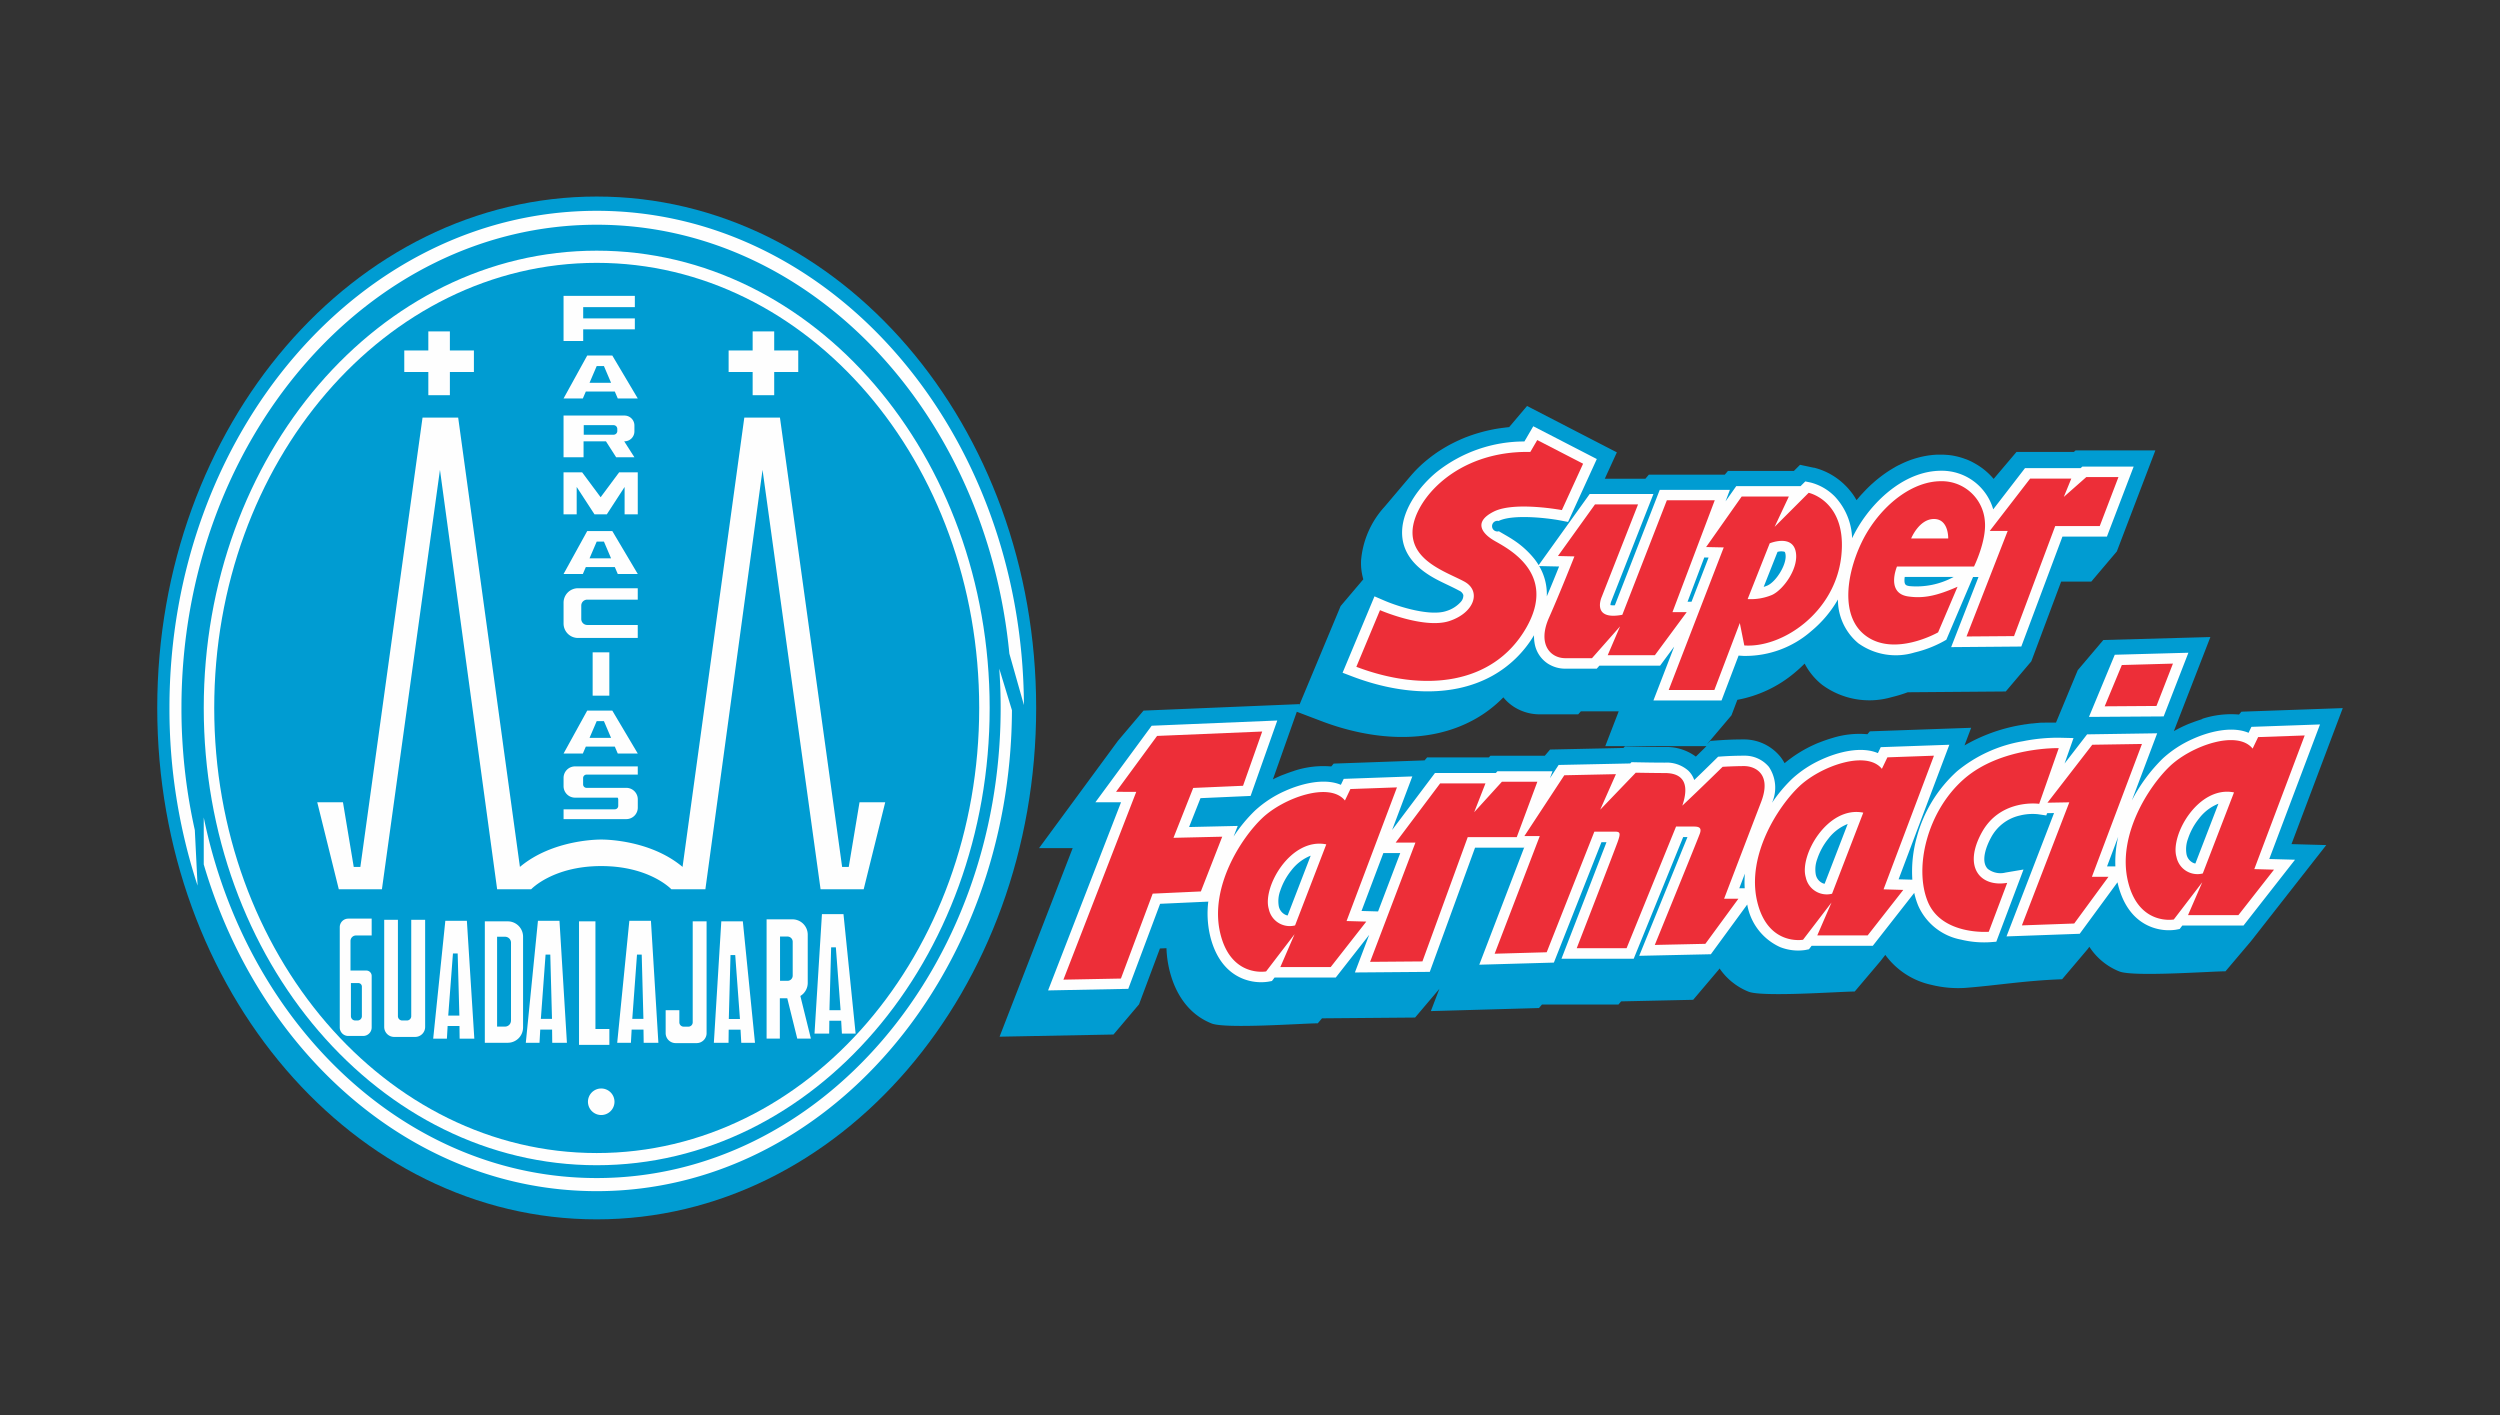 <svg xmlns="http://www.w3.org/2000/svg" width="318" height="180" viewBox="0 0 318 180">
  <rect x="0" y="0" width="318" height="180" fill="#333333" stroke="none"/>
  <g id="Grupo_1705" data-name="Grupo 1705" transform="translate(-1008 -1410)">
    <g id="Grupo_1545" data-name="Grupo 1545" transform="translate(1028 1435)">
      <g id="Grupo_1544" data-name="Grupo 1544" transform="translate(107.15 26.598)">
        <path id="Trazado_1888" data-name="Trazado 1888" d="M37.477,6317.871l-.066.02-.037.012-.068.022-.035.012-.07.021-.033.014-.1.032-.073.026-.029.008-.011.006-.09.032-.076.026-.025.01-.078.028-.023.01-.079.028-.021.006-.081.031-.019.006-.082.033-.017.007-.083.03-.015.008-.084.034-.013,0-.086.035-.011,0-.087.036-.009,0-.088.038-.007,0-.09.039h-.005l-.091.039h0l-.092.044h0l-.093.041c-.246.11-.49.228-.731.349l3.043-8.6,3.158,1.2c6.159,2.338,13.5,3.081,19.456-.239a15.816,15.816,0,0,0,3.661-2.8,5.637,5.637,0,0,0,1.364,1.219,6.067,6.067,0,0,0,3.283.943h4.871l.336-.38h4.817l-1.708,4.425H89.938l-.271.265-.017.018-.017.017-.017.019-.983.963-.017.016-.017.019-.017.014a6.275,6.275,0,0,0-3.962-1.22c-1.2,0-2.409-.019-3.612-.046l-1.449-.033-.189.2-9.332.2-.666.785H62.454l-.2.216H54.4l-.321.378-11.566.41-.309.363a11.854,11.854,0,0,0-4.732.56Zm115.568-6.641a11.835,11.835,0,0,1,4.628-.527l.308-.363,12.889-.455-6.523,17.3,4.422.122-9.563,12.212-3.254,3.844c-1.847,0-11.716.728-13.5.019a8.153,8.153,0,0,1-3.815-3.137l-.211.288-3.254,3.84c-4.753.172-8.216.778-12.324,1.1a14.154,14.154,0,0,1-4.278-.382,9.821,9.821,0,0,1-5.888-3.814l-.639.816-3.254,3.842c-1.847,0-11.716.729-13.5.021A8.112,8.112,0,0,1,91.6,6343l-.105.146-3.254,3.842-9.167.2-.336.4H69.01l-.381.448-13.754.388,1.083-2.827-3.088,3.648-11.843.1-.538.635c-1.847,0-11.716.729-13.5.019-3.021-1.2-4.708-3.916-5.409-6.976a13.774,13.774,0,0,1-.336-2.6l-.831.038-2.656,7.1-3.254,3.844-14.488.275,9.3-23.987H5.037l10.036-13.647,3.254-3.844,19.845-.825-.129.364L43.4,6296.9l2.883-3.4a7.554,7.554,0,0,1-.288-2.37,11.548,11.548,0,0,1,2.984-6.851l3.213-3.795.041-.047.032-.037.032-.037.005-.006.027-.032.065-.075.019-.02.013-.017.065-.073.033-.038h0l.032-.035.066-.074.016-.016.111-.122,0-.005,0,0,.033-.034.067-.071.011-.013.022-.022.034-.035.034-.035.026-.028.008-.01.034-.032.034-.036.034-.035.007-.006.027-.026.034-.035.034-.034.022-.022.012-.014.034-.032.069-.067,0,0,.067-.065.035-.034.018-.017.017-.016.035-.031.035-.034.033-.031h0l.008-.008.062-.058.035-.034.014-.01.022-.021.035-.033.035-.031.029-.026.006-.006.035-.031.035-.032.035-.03.009-.008.026-.022.036-.031.107-.093.036-.03.036-.032.036-.03.036-.028.036-.031.02-.017.016-.012.036-.032.036-.03.036-.027.141-.113.009-.008.133-.105.019-.015.124-.1.028-.02.116-.088.012-.008.089-.069.043-.03.047-.035.031-.021.124-.089h0l.134-.1.056-.039.088-.059.069-.049.084-.056.068-.046.1-.063.052-.035.1-.062.045-.03.043-.025.118-.075.033-.021.129-.078.023-.014.139-.084.014-.007.15-.09h0l.155-.087.006-.006.149-.084.117-.063.039-.02.027-.016.13-.069.037-.019.12-.063.048-.023.051-.027.093-.047.067-.034.09-.045.08-.038.1-.05.049-.021.118-.055.03-.016.07-.032.041-.018.1-.044.021-.01.113-.053.019-.007.11-.049.044-.021.039-.015.135-.059h0l.139-.058.032-.011.018-.01.157-.063h.007l.165-.063,0,0,.163-.061.14-.05.027-.01.025-.01.142-.05,0,0,.106-.035.079-.027.119-.04.039-.014.11-.037.084-.026.078-.024.1-.031.075-.023.112-.034.032-.008.078-.022.033-.012.132-.036.015-.006c.111-.03.222-.058.334-.092l.138-.034.034-.01.061-.014.111-.028.161-.041.012,0,.173-.04h0l.174-.038c.16-.035.32-.069.481-.1l.056-.011.109-.021.053-.008.057-.011.119-.021.018,0,.12-.021.067-.01.127-.024.037,0,.141-.021.035-.006.147-.022.032,0,.319-.042.057-.007q.245-.029.491-.056l2.275-2.687,11.423,5.9-1.537,3.358h5.163l.443-.523h9.662l.4-.476h8.391l.776-.777,1.755.374a8.561,8.561,0,0,1,4.057,2.327l.027.026.027.027.027.028h0l.027.029h0l.027.028h0l.026.028h0l.026.029h0l.026.028h0l.026.027h0l.026.029h0l.025.028h0l.025.029h0l.025.028h0l.025.028h0l.025.029h0l.024.029h0l.024.028h0l.024.028h0l.024.029h0l.024.03h0l.023.03h0l.023.029h0l.023.027v0l.023.028h0l.023.028v0l.023.025v0l.022.029h0l.022.028v0l.022.026h0l.022.03v0l.022.029h0l.022.028h0l.021.028v0l.021.028v0l.021.028h0l.021.029v0l.021.029h0l.02.03,0,0,.02.028,0,0,.02.028,0,0,.02.028,0,0,.02.03h0l.019.029h0l.019.029,0,0,.019.029h0l.019.029,0,0,.019.029,0,0,.019.028,0,0,.018.028h0l.018.03,0,0,.018.03,0,0,.018.028,0,0,.018.028,0,0,.018.028,0,.006.018.027,0,0,.017.03,0,0,.017.028,0,0,.017.028,0,0,.017.028,0,0,.017.028,0,0,.017.028,0,0,.017.028,0,0,.016.028,0,0,.016.03.252-.3.007-.007.121-.141,0,0,.125-.143v0l.125-.142.006,0,.122-.136.01-.011.006,0c.131-.146.265-.286.4-.426l0-.006.13-.129.005-.007.107-.105.013-.014.072-.069.076-.075.05-.047.093-.089.039-.036.11-.105.039-.033.1-.086.051-.047.107-.094.029-.028.114-.1.047-.042.086-.073.074-.062.089-.074.044-.035.126-.1.018-.014.114-.091.06-.047.1-.075.053-.039.1-.079.054-.039.116-.085.036-.027.116-.084.046-.032.107-.075.056-.04.124-.084.028-.019c.16-.106.322-.209.485-.312h.006l.152-.093.014-.01.016-.01.153-.091.01-.007.16-.089,0-.006.165-.092h0l.166-.088.006,0,.161-.086.012,0,.024-.01.151-.076.152-.075.009-.007.093-.04.069-.035.029-.012.142-.065.016-.007.076-.03.11-.047.049-.022.131-.055.044-.016.129-.052.062-.024.12-.044.062-.024.111-.039.082-.028.093-.029.087-.03.1-.034.082-.025.1-.028.069-.021.125-.036.061-.016.113-.033.08-.019.106-.028.077-.017.113-.028.074-.016.1-.021.1-.021.079-.015.108-.021.083-.016.1-.017.106-.016.078-.014.123-.017.064-.008.139-.018.049-.006.124-.014.079-.009.082-.007.109-.008h.011c.057,0,.113-.011.17-.014l.138-.007h.058l.013,0,.184,0h.006c.064,0,.128,0,.191,0h.13l.123,0h.007l.119,0h.01l.115.006h.014l.111.007h.017l.107.008.02,0,.1.011h.024l.04,0,.08.009h.007l.1.009.007,0,.07.011.07.008.009,0,.088.012h.015l.065.012.071.01.033.005.082.016.06.011.06.01.069.016.048.011.07.014.056.013.062.013.032.007.055.012.028.007.068.018.052.014.069.016.027.009.056.015.026.007.071.02.039.014.079.022.046.014.065.021.055.017.068.021.033.013.077.026.015.007.078.028.035.012.026.01.076.027.01,0,.083.03.029.012.012.006.1.04.088.035.022.012.006,0,.1.045h0l.093.041.016.008c.108.052.215.1.321.157l.1.054h0l.009.005a8.925,8.925,0,0,1,.792.476l.014.01c.1.066.193.135.287.2h0l.179.135.016.014.071.055.022.02c.182.147.358.3.528.46h0c.141.137.278.274.41.417l.014.017c.078.086.154.172.228.259l2.91-3.435h7.3l.216-.192h10.145l-4.9,12.849-3.254,3.843h-3.831l-3.791,10.134-3.254,3.84-12.471.1a17.171,17.171,0,0,1-2.03.617,10.136,10.136,0,0,1-8.842-1.555,8.361,8.361,0,0,1-2.238-2.71c-.394.4-.808.779-1.239,1.138a15.778,15.778,0,0,1-7.32,3.472l-.748,1.97-3.134,3.7.457-.447,1.221-.087c.99-.066,1.984-.1,2.977-.1a5.976,5.976,0,0,1,4.672,2.168,5.424,5.424,0,0,1,.562.856,16.474,16.474,0,0,1,3.839-2.39l.093-.042h0l.092-.041h0l.091-.042h.005l.09-.039.007,0,.088-.037.009,0,.087-.037.011,0,.086-.036.013,0,.084-.034.015-.006.083-.034.017-.007.082-.03.019-.007.08-.03.021-.009.079-.028.023-.008.077-.029.025-.006.076-.028.027-.012.075-.024.029-.01.073-.025.1-.036.033-.01.07-.023.035-.01.068-.022.037-.013.066-.021.039-.011.065-.02.2-.061h.01l.046-.014.059-.017h0a11.5,11.5,0,0,1,4.31-.436l.309-.366,12.889-.452-.847,2.245a21.647,21.647,0,0,1,6.963-2.559l.071-.011h0l.066-.014.01,0,.062-.012h.014l.057-.012.019,0,.052-.01.024,0,.047-.01.029-.006.043-.006.034-.008.038-.006.039-.007.033-.007.044-.007.029,0,.049-.009.024,0,.054-.01.019,0,.059-.009.014,0,.064-.01h.009l.069-.014h0l.073-.012h0l.072-.01h.006l.067-.012h.011l.063-.008.016-.005.058,0,.021-.006.053-.006.026,0,.048-.008.031,0,.043-.007.036,0,.038,0,.041-.008.033,0,.046-.008.028,0,.051-.006.023,0,.056-.006.018,0,.061-.009h.013l.066-.008h.008l.071-.011h0l.074,0h0l.072-.01h.007l.068-.008h.012l.062-.006.017,0,.057-.006h.022l.079-.008.047,0,.032,0,.043,0,.036,0,.038,0,.042,0,.033,0,.046,0,.028,0,.052,0,.156-.01h0l.012,0,.067,0h.007l.071,0h0l.074,0h0l.071,0h.007l.067,0,.012,0,.061,0h.074l.022,0,.051,0,.027,0h.046l.032,0h.041l.037,0h.036l.042,0h.078l.027,0h.439l2.769-6.669,3.254-3.84,13.618-.376-4.649,11.971c.478-.271.966-.519,1.457-.738l.093-.042,0,0,.092-.04h0l.091-.041h.005l.09-.04.007,0,.088-.038.009,0,.087-.035.011-.006.086-.034.013,0,.084-.033.015-.008.083-.033.017,0,.082-.034.019-.007.081-.03.021-.008.079-.03.023-.008.077-.027.025-.009.076-.028.027-.011.075-.024.029-.008.073-.027.1-.034.033-.01.07-.022.035-.014.068-.02.037-.014.066-.021.039-.013.065-.019Z" transform="translate(-0.02 -6271.411)" fill="#009cd2" fill-rule="evenodd"/>
        <path id="Trazado_1889" data-name="Trazado 1889" d="M442.253,6447.269l2.886-3.734,8.914-.135-3.219,8.542a20.953,20.953,0,0,1,3.928-5.333,14.057,14.057,0,0,1,3.811-2.485c1.968-.895,4.94-1.7,7.105-.785l.361-.758,8.725-.306-6.455,17.117,3.278.091-6.554,8.372H457.25l-.338.44-.5.094a6.224,6.224,0,0,1-3.176-.378c-2.394-.949-3.66-3.163-4.213-5.579-.006-.025-.012-.054-.018-.081l-4.806,6.551-9.311.334,6.046-15.691-.885.017-.1.288-1.081-.159a6.746,6.746,0,0,0-2.346.182,5.526,5.526,0,0,0-3.62,2.822c-.529.973-1.358,2.975-.394,3.953a2.627,2.627,0,0,0,2.259.466l2.283-.386-3.461,9.183-.842.064a12.383,12.383,0,0,1-3.652-.333,7.453,7.453,0,0,1-5.438-4.317,9.892,9.892,0,0,1-.506-1.625l-5.27,6.729h-7.784l-.338.442-.5.1a6.23,6.23,0,0,1-3.176-.378,7.3,7.3,0,0,1-4.174-5.414l-4.628,6.325-9.114.2.763-1.876q1.444-3.546,2.887-7.1.942-2.321,1.88-4.643c.2-.487.409-.989.608-1.486h-.544l-6.293,15.475H378.28l.7-1.809q1.316-3.4,2.632-6.8.848-2.2,1.691-4.392c.231-.6.474-1.212.7-1.818h-.639l-6.05,15.312-9.491.269,5.755-15.021h-.013l-.048.131h-6.229l-5.761,15.8-9.524.077,1.819-4.786-4.251,5.427h-7.784l-.338.445-.5.092a6.249,6.249,0,0,1-3.176-.375c-2.394-.957-3.66-3.168-4.213-5.585a12.5,12.5,0,0,1-.2-4.275l-.018.045-6.117.278-4.049,10.817-10.2.2,9.279-23.93h-3.264l7.161-9.738,15.978-.665-3.393,9.594-6.374.282-1.453,3.674,6.189-.141-.529,1.357a19.182,19.182,0,0,1,2.734-3.315,14.064,14.064,0,0,1,3.81-2.488c1.969-.888,4.94-1.7,7.106-.782l.361-.758,8.725-.31-2.569,6.813,5.45-7.248h7.741l.2-.217h7.009l-.328.885,1.11-1.692,9.11-.191.154-.163.582.014c1.217.024,2.439.045,3.656.045a4.161,4.161,0,0,1,2.994,1.022,3.036,3.036,0,0,1,.752,1.188q1.351-1.3,2.686-2.616l.351-.347.491-.037c.937-.062,1.9-.094,2.841-.094a4,4,0,0,1,3.127,1.422,4.746,4.746,0,0,1,.4,4.564,19.052,19.052,0,0,1,2.551-3.042,14.064,14.064,0,0,1,3.811-2.485c1.968-.895,4.94-1.706,7.105-.785l.361-.758,8.725-.306-6.455,17.116,1.749.049a16.189,16.189,0,0,1,.573-5.429,17.331,17.331,0,0,1,5.126-8.377,17.788,17.788,0,0,1,8.392-3.812,22.61,22.61,0,0,1,4.581-.442l1.828.044-1.148,3.269Zm6.482,13.059a14.125,14.125,0,0,1,.363-3.774l-1.422,3.774Zm-47.147,2.788a12.983,12.983,0,0,1,.021-1.867q-.357.935-.713,1.867Zm-45.965-4.482L352.846,6466l2.105.06,2.822-7.426Zm77.571-43.717,4.047-5.248h7.074l.216-.189h6.528l-3.4,8.9h-5.657l-5.233,13.984-8.923.075,3.478-8.92h-.692l-3.4,7.981-.388.221a14.568,14.568,0,0,1-3.657,1.4,8.182,8.182,0,0,1-7.159-1.18,7.215,7.215,0,0,1-2.583-5.563,14.7,14.7,0,0,1-3.385,4.019,12.735,12.735,0,0,1-8.622,3.16l-.63-.04-2.169,5.708h-8.664l2.645-6.854-1.8,2.43H383.1l-.336.38h-3.98a4.1,4.1,0,0,1-2.218-.631,3.842,3.842,0,0,1-1.705-2.612,4.974,4.974,0,0,1-.072-1.011,14.19,14.19,0,0,1-5.274,5.145c-5.425,3.022-12.205,2.237-17.793.116l-1.285-.489,4.058-9.719,1.236.533c1.911.826,5.851,2.02,7.892,1.337a4.042,4.042,0,0,0,1.84-1.152,1.209,1.209,0,0,0,.333-.883.911.911,0,0,0-.507-.546c-1.229-.668-2.488-1.153-3.7-1.9-2.1-1.3-3.665-3.1-3.58-5.708.1-2.9,2.291-5.777,4.455-7.54a17.922,17.922,0,0,1,11.1-3.84l1.129-1.936,8.081,4.169-3.656,8-1.022-.195c-1.87-.348-6.093-.786-7.811.074a.677.677,0,1,0,.034,1.307c.639.388,1.271.72,1.9,1.144a11.377,11.377,0,0,1,2.649,2.42,8.28,8.28,0,0,1,.511.746l6.488-9.047h8.108l-5.342,13.6-.013.03a1.723,1.723,0,0,0-.118.5,2.138,2.138,0,0,0,.568.023l5.708-14.678H399.7l-.553,1.46,1.364-1.937h8.183l.6-.6.706.148a6.652,6.652,0,0,1,3.06,1.784,8.16,8.16,0,0,1,2.19,5.291,17.586,17.586,0,0,1,.912-1.669c2.185-3.505,6.057-6.91,10.41-6.91a6.8,6.8,0,0,1,6.627,4.914Zm-36.75,6.119-2.126,5.627h.506l2.166-5.615Zm-21,1.094a7.041,7.041,0,0,1,.969,3.854c.534-1.257,1.054-2.527,1.563-3.8Zm46.5,1.385a2.448,2.448,0,0,0-.029.621c.046.407.247.486.644.543a9.885,9.885,0,0,0,5.562-1.142l.047-.022Zm23.431,17.8,3.283-7.906,9.365-.256-3.145,8.1Zm-41.377-16.536a4.207,4.207,0,0,0,.5-.185c1.107-.5,2.569-2.823,2.255-4.081-.023-.089-.041-.181-.133-.213a1.729,1.729,0,0,0-.859.024Zm-57.62,34.188a5.784,5.784,0,0,0-2.463,1.877,8.305,8.305,0,0,0-1.411,2.591,3.774,3.774,0,0,0-.187,1.933,1.532,1.532,0,0,0,.956,1.164,1.2,1.2,0,0,0,.176.04l2.929-7.6Zm68.306-4.031a5.753,5.753,0,0,0-2.463,1.878,8.275,8.275,0,0,0-1.411,2.59,3.778,3.778,0,0,0-.187,1.934,1.545,1.545,0,0,0,.957,1.165c.054.013.113.026.176.035l2.929-7.6Zm47.158-2.577a5.75,5.75,0,0,0-2.463,1.878,8.235,8.235,0,0,0-1.411,2.592,3.768,3.768,0,0,0-.187,1.933,1.54,1.54,0,0,0,.956,1.164,1.436,1.436,0,0,0,.176.037l2.929-7.6Z" transform="translate(-306.81 -6401.723)" fill="#fefefe" fill-rule="evenodd"/>
        <path id="Trazado_1890" data-name="Trazado 1890" d="M472.681,6493.83l5.831,3.008-2.7,5.9s-6.019-1.131-8.652.185-1.5,2.761-.063,3.637,8.338,4.013,4.138,11.225-12.978,8.148-21.567,4.888l3.009-7.206s5.642,2.441,8.84,1.377,4.075-3.824,1.881-5.016-6.708-2.568-6.583-6.394,5.454-10.283,14.984-10.092l.878-1.507Zm2.63,14.749,4.712-6.564H485.5l-4.617,11.756s-1.38,3.046,2.617,2.284l5.664-14.564h6.092l-5.378,14.23h1.809l-4.046,5.475h-6l1.571-3.666-3.57,4.045h-3.379c-1.951,0-3.57-1.808-2.094-5.139s3.237-7.808,3.237-7.808l-2.094-.049Zm18.848-1.141,4.522-6.424h6l-1.809,3.855,4.331-4.331s4.95,1.045,4.141,8.136-7.473,11.615-12.327,11.282l-.572-2.855-3.236,8.521H489.4l7-18.136-2.237-.048Zm5.283,6.618,2.808-7.093s2.761-1.142,3.284.953-1.523,4.95-3,5.618A7.012,7.012,0,0,1,499.442,6514.056Zm26.7-1.571-2.475,5.806s-5.664,3.237-9.329.332-1.856-9.613.428-13.277,5.854-6.284,9.281-6.284a5.5,5.5,0,0,1,5.569,5.093c.238,2.477-1.38,5.761-1.38,5.761h-9.8s-1.45,3.395,1.428,3.806c2,.286,3.665-.094,6.282-1.236Zm-1.19-6.139h-4.712s1-2.476,2.9-2.476S524.953,6506.346,524.953,6506.346Zm7.568-.955h-2.285l5.141-6.661h5.235l-.952,2.33,2.855-2.519h4.093l-2.38,6.233h-5.664l-5.236,13.993-6.045.047,5.236-13.423Zm-75.338,39.644h-2.515l5.66-7.531h5.764l-1.434,3.664,3.53-3.88h4.507l-2.62,7.045h-6.236l-5.764,15.813-6.655.054,5.764-15.167Zm-32.862-13.572,13.374-.559-2.438,6.9-6.339.276-2.508,6.344,6.2-.143-2.717,6.964-6.13.28-4.04,10.8-7.314.141,9.265-23.891H419.1Zm23.893,8.221.7-1.465,5.921-.21-6.409,17,2.508.072-4.528,5.783H440l1.811-4.18-3.622,4.736s-4.528.835-5.852-4.946,2.647-11.982,5.364-14.561,8.568-4.666,10.519-2.23Zm-2.369,5.572-3.97,10.31a2.721,2.721,0,0,1-3.344-2.091c-.836-2.786,2.786-9.127,7.314-8.219Zm70.674-9.606.7-1.462,5.921-.21-6.409,17,2.508.073-4.528,5.783H508.3l1.811-4.182-3.623,4.737s-4.528.835-5.851-4.948,2.647-11.979,5.364-14.557,8.568-4.667,10.519-2.23Zm-2.369,5.574-3.97,10.311a2.721,2.721,0,0,1-3.344-2.091c-.836-2.791,2.786-9.127,7.314-8.22Zm49.527-8.15.7-1.461,5.921-.208-6.409,17,2.508.069-4.528,5.781h-6.409l1.811-4.178-3.622,4.737s-4.528.834-5.852-4.945,2.647-11.983,5.364-14.562,8.568-4.665,10.518-2.229Zm-2.369,5.574-3.971,10.309a2.719,2.719,0,0,1-3.344-2.088c-.836-2.786,2.786-9.125,7.314-8.221Zm-85.192-2.18,6.573-.141-2,4.521,4.522-4.707s2.471.045,3.683.045,3.543.324,2.238,4.148c2.284-2.145,5.128-4.941,5.128-4.941s1.445-.092,2.751-.092,3.543.931,2.145,4.566-4.709,12.309-4.709,12.309h1.818l-4.2,5.733-6.433.141s5.454-13.379,5.734-14.171-.186-.887-.792-.887h-2.238l-6.293,15.475H477.7s4.895-12.631,5.221-13.564.373-1.259-.28-1.259h-2.7l-6.061,15.338-6.62.186L473,6544.2h-1.958l5.081-7.737Zm62.9-3.452-2.489,7.086s-4.931-.72-7.324,3.685-.144,6.939,3.255,6.367l-2.345,6.223s-5.984.479-7.755-3.83-.1-11.487,4.6-15.6S539.022,6533.015,539.022,6533.015Zm-1.436,6.941,5.7-7.371,6.319-.1-6.367,16.9h2.106l-4.356,5.939-6.654.238,6.031-15.654-2.776.049Zm7.278-12.259,2.182-5.253,6.5-.18-2.094,5.387Z" transform="translate(-404.291 -6489.452)" fill="#ed2e38" fill-rule="evenodd"/>
      </g>
      <g id="Grupo_1543" data-name="Grupo 1543" transform="translate(0)">
        <path id="Trazado_1891" data-name="Trazado 1891" d="M2093.131,65.051c0,35.927-25.027,65.051-55.9,65.051s-55.9-29.124-55.9-65.051S2006.357,0,2037.23,0,2093.131,29.124,2093.131,65.051Z" transform="translate(-1981.33)" fill="#009cd2"/>
        <path id="Trazado_1892" data-name="Trazado 1892" d="M2381.877,407.955c0,32.124-22.378,58.165-49.982,58.165s-49.985-26.041-49.985-58.165,22.378-58.165,49.985-58.165S2381.877,375.831,2381.877,407.955Zm-49.982-56.616c-26.871,0-48.653,25.348-48.653,56.616s21.782,56.616,48.653,56.616,48.652-25.348,48.652-56.616S2358.765,351.339,2331.895,351.339Z" transform="translate(-2275.992 -342.904)" fill="#fefefe"/>
        <path id="Trazado_1893" data-name="Trazado 1893" d="M2169.126,154.91l-1.853-6.544c-2.951-30.693-25.33-54.552-52.49-54.552-29.173,0-52.819,27.517-52.819,61.465a71.051,71.051,0,0,0,1.7,15.538l.351,7.064a72.2,72.2,0,0,1-3.578-22.6c0-34.924,24.33-63.238,54.344-63.238C2144.689,92.04,2168.957,120.157,2169.126,154.91Zm-3.136-4.634c.116,1.648.177,3.32.177,5,0,33.025-23.009,59.8-51.384,59.8-23.893,0-43.977-18.975-49.729-44.681-.088-.395-.173-.79-.254-1.189v5.974c7.1,24.179,26.792,41.562,49.982,41.562,29.086,0,52.684-27.358,52.821-61.172l-1.614-5.295Z" transform="translate(-2058.883 -90.228)" fill="#fefefe"/>
        <path id="Trazado_1894" data-name="Trazado 1894" d="M3035.118,876.557h-3.056v2.952h-2.742v-2.952h-3.06v-2.742h3.06V871.39h2.742v2.425h3.056Zm16.2,62.844c6.16,0,8.92,2.953,8.92,2.953h4.323L3071.832,889l7.382,53.354h5.483l2.741-11.072h-3.269l-1.371,8.225h-.843l-7.908-57.15h-4.534l-7.855,57.15c-4.271-3.585-10.344-3.479-10.344-3.479s-6.074-.106-10.343,3.479l-7.854-57.15h-4.534l-7.908,57.15h-.843l-1.371-8.225h-3.27l2.742,11.072h5.484L3030.8,889l7.274,53.354h4.324S3045.156,939.4,3051.314,939.4Zm16.2-62.844h3.056v2.952h2.742v-2.952h3.059v-2.742h-3.059V871.39h-2.742v2.425h-3.056ZM3053,969.381a1.687,1.687,0,1,1-1.688-1.688A1.687,1.687,0,0,1,3053,969.381Z" transform="translate(-2994.837 -854.236)" fill="#fefefe"/>
        <path id="Trazado_1895" data-name="Trazado 1895" d="M3191.432,647.607h-2.5V641.87H3198V643.3h-6.57v1.435H3198v1.388h-6.57Zm4.02,6.433h-3.689l-.377.879h-2.453l3.008-5.46h3.193l3.239,5.46h-2.545Zm-.475-1.111-.908-2.129h-.922l-.911,2.129Zm.475,23.438h-3.689l-.377.879h-2.453l3.008-5.46h3.193l3.239,5.46h-2.545Zm-.475-1.11-.908-2.129h-.922l-.911,2.129Zm.475,23.948h-3.689l-.377.879h-2.453l3.008-5.46h3.193l3.239,5.46h-2.545Zm-.475-1.111-.908-2.129h-.922l-.911,2.129Zm2.968-38.983v-.757a1.26,1.26,0,0,0-1.261-1.261h-7.752V662.4h2.545v-2.031h2.848l1.3,2.031h2.321l-1.3-2.031h.038A1.261,1.261,0,0,0,3197.945,659.111Zm-2.175-.059a.478.478,0,0,1-.479.479H3191.5v-1.218h3.788a.478.478,0,0,1,.479.479Zm-2.119,10.605h.785l2.262-3.482v3.482h1.674v-5.339H3196l-2.351,3.163-2.35-3.163h-2.369v5.339h1.673v-3.482l2.264,3.482Zm-1.711,14.073a.756.756,0,0,1-.755-.755v-1.712a.756.756,0,0,1,.755-.754h6.43v-1.451h-7.6a1.837,1.837,0,0,0-1.836,1.838v2.65a1.837,1.837,0,0,0,1.836,1.837h7.6V683.73Zm2.815,3.482h-2.121v5.513h2.121Zm-2.9,15.553h6.518V701.72h-7.977a1.46,1.46,0,0,0-1.462,1.46v1.056a1.461,1.461,0,0,0,1.462,1.46h5.416a.423.423,0,0,1,.076.233v.812a.433.433,0,0,1-.434.436h-6.519v1.248h7.979a1.461,1.461,0,0,0,1.461-1.461v-1.054a1.461,1.461,0,0,0-1.461-1.461h-5.059a.435.435,0,0,1-.435-.435V703.2a.434.434,0,0,1,.435-.435Zm18.083,32.443h1.507l.093,1.667h1.744l-1.545-15.445h-2.74l-.946,15.445h1.867Zm.015-1.361.216-8.132h.6l.6,8.132Zm12.786.223h1.507l.093,1.641h1.745l-1.545-15.2h-2.74l-.946,15.2h1.867Zm.015-1.339.216-8h.6l.6,8Zm-15.627-11.3v14.216a1.271,1.271,0,0,1-1.273,1.271h-2.664a1.27,1.27,0,0,1-1.27-1.271v-2.914h1.742v1.543a.55.55,0,0,0,.549.549h.6a.55.55,0,0,0,.55-.549V721.43Zm-19.633,15.445h1.867l-.946-15.518h-2.739l-1.545,15.518h1.743l.094-1.675h1.507Zm-1.449-3.041.6-8.172h.6l.217,8.172Zm13.08,3.041h1.869l-.947-15.518H3197.3l-1.544,15.518h1.744l.092-1.675h1.508Zm-1.451-3.041.6-8.172h.6l.216,8.172Zm-2.914,1.288v2.014H3190.9V721.43h2.088v13.693Zm-30.919-7.437a.684.684,0,0,1,.684.685v6.553a1.084,1.084,0,0,1-1.083,1.084h-1.894a1.083,1.083,0,0,1-1.083-1.084V722.167a1.083,1.083,0,0,1,1.083-1.083h2.977v2.142h-1.993a.7.7,0,0,0-.7.7v3.763Zm-1.01,1.594h-.946v4.211a.547.547,0,0,0,.546.548h.3a.548.548,0,0,0,.548-.548v-3.762A.449.449,0,0,0,3162.826,729.28Zm6.727-8.047v12.259a.548.548,0,0,1-.547.548h-.6a.548.548,0,0,1-.548-.548V721.232h-1.744v13.629a1.27,1.27,0,0,0,1.271,1.27h2.665a1.27,1.27,0,0,0,1.271-1.27V721.232Zm6.155,15.123h1.869l-.947-15h-2.741l-1.544,15h1.744l.092-1.619h1.507Zm-1.449-2.94.6-7.9h.6l.216,7.9Zm7.569,3.459h-2.915V721.43h2.915a1.95,1.95,0,0,1,1.949,1.95v11.546A1.95,1.95,0,0,1,3181.827,736.875Zm.415-2.814v-9.916a.755.755,0,0,0-.756-.756h-1.014v11.428h1.014A.755.755,0,0,0,3182.242,734.061Zm38.146,2.283-1.34-5.423a1.944,1.944,0,0,0,.938-1.659v-6.139a1.95,1.95,0,0,0-1.95-1.95h-3.283v15.172h1.685v-5.133h.945l1.27,5.133Zm-3.925-12.982h.944a.666.666,0,0,1,.667.667v4.3a.666.666,0,0,1-.667.667h-.944Z" transform="translate(-3137.248 -629.234)" fill="#fefefe"/>
      </g>
    </g>
    <rect id="Rectángulo_142" data-name="Rectángulo 142" width="318" height="180" transform="translate(1008 1410)" fill="#fff" opacity="0"/>
  </g>
</svg>
